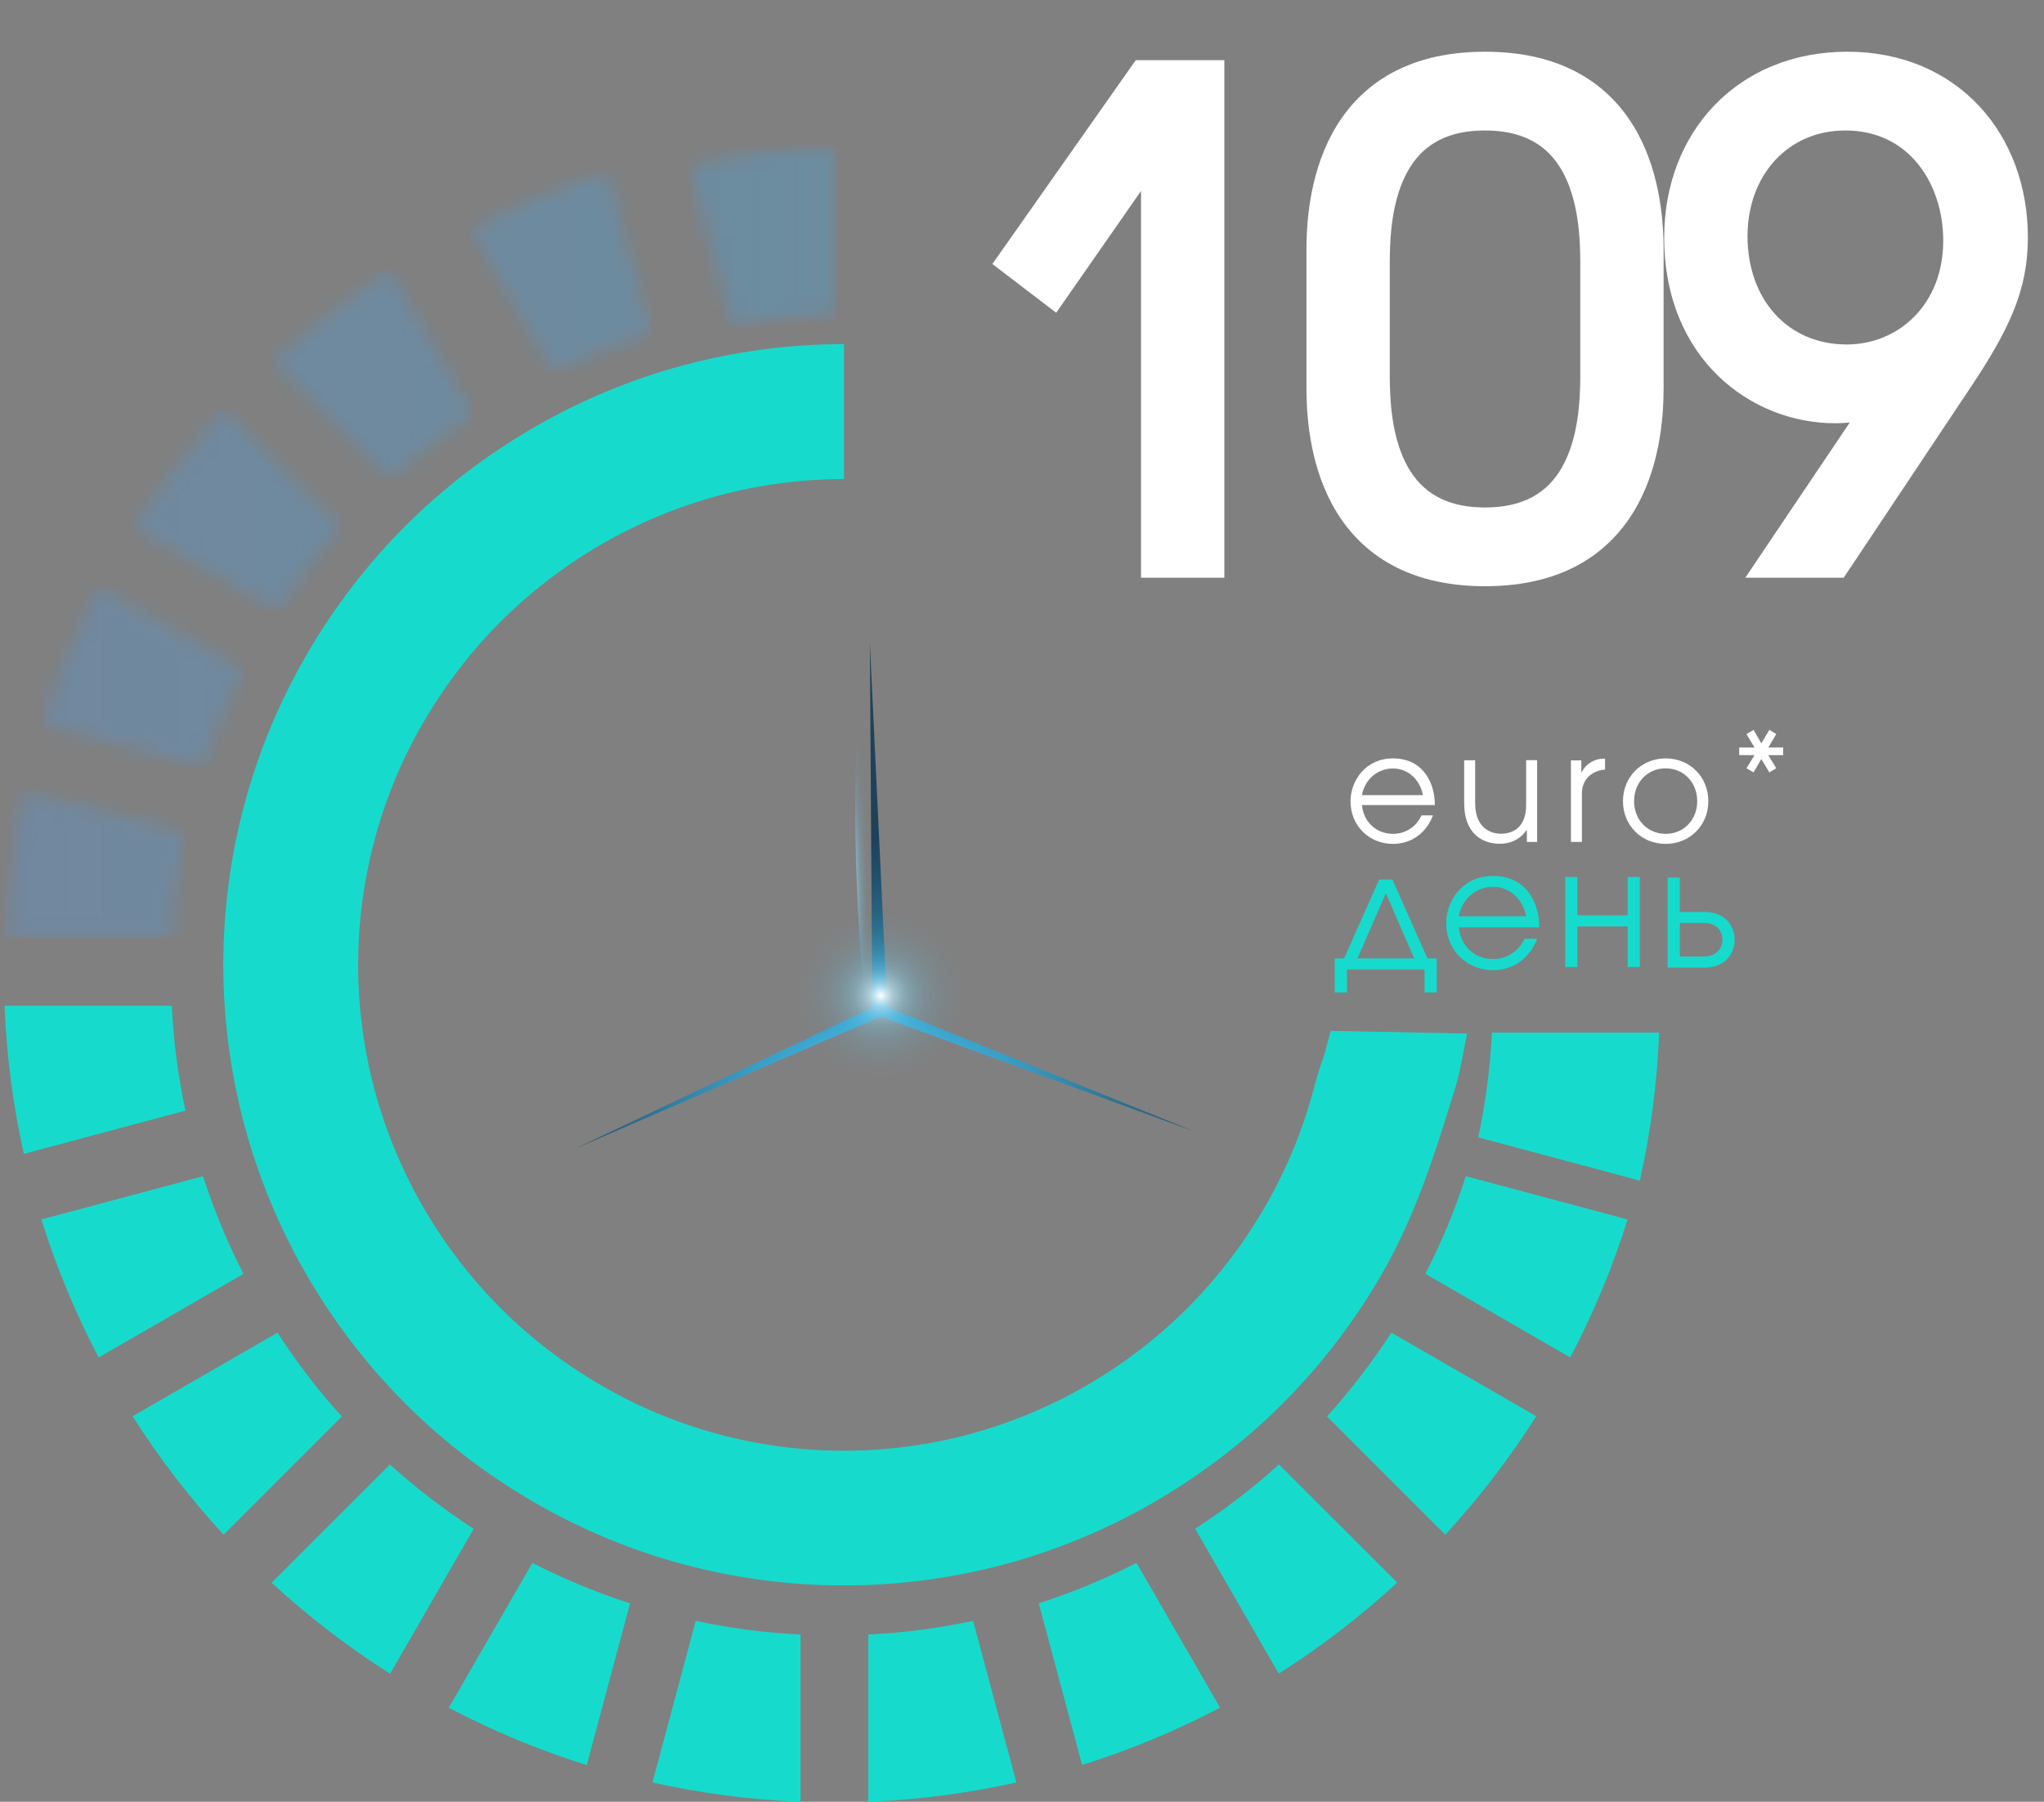 <svg width="135" height="119" viewBox="0 0 135 119" fill="none" xmlns="http://www.w3.org/2000/svg">
<rect x="0" y="0" width="135" height="119" fill="#808080" stroke="none"/>
<path d="M38.012 75.853L58.16 67.142L78.773 74.687L58.593 66.508L57.45 42.444L57.612 66.539L38.012 75.853Z" fill="url(#paint0_radial_816_2460)"/>
<path style="mix-blend-mode:color-dodge" d="M58.288 70.486C59.039 70.464 59.472 64.347 59.257 56.822C59.041 49.297 58.258 43.214 57.508 43.236C56.758 43.257 56.324 49.375 56.539 56.9C56.755 64.424 57.538 70.507 58.288 70.486Z" fill="url(#paint1_radial_816_2460)"/>
<path style="mix-blend-mode:color-dodge" d="M42.005 73.946C41.619 73.166 45.789 70.331 51.319 67.621C56.849 64.91 61.644 63.342 62.023 64.13C62.409 64.91 58.239 67.744 52.709 70.455C47.179 73.166 42.384 74.733 42.005 73.946Z" fill="url(#paint2_radial_816_2460)"/>
<path style="mix-blend-mode:color-dodge" d="M75.297 72.988C75.636 72.185 71.312 69.597 65.635 67.203C59.959 64.817 55.086 63.527 54.746 64.331C54.407 65.134 58.731 67.721 64.407 70.115C70.084 72.501 74.957 73.791 75.297 72.988Z" fill="url(#paint3_radial_816_2460)"/>
<path d="M63.73 71.373C66.83 68.272 66.83 63.245 63.73 60.145C60.63 57.045 55.603 57.045 52.502 60.145C49.402 63.245 49.402 68.272 52.502 71.373C55.603 74.473 60.63 74.473 63.73 71.373Z" fill="url(#paint4_radial_816_2460)"/>
<path d="M94.273 63.303H94.891V65.55H94.087V64.029H88.959V65.55H88.156V63.303H88.774L91.091 58.09H91.964L94.28 63.303H94.273ZM93.408 63.303L91.531 58.994L89.654 63.303H93.415H93.408Z" fill="#16DBCC"/>
<path d="M96.351 61.249C96.451 62.431 97.362 63.342 98.613 63.342C99.548 63.342 100.32 62.809 100.691 61.998H101.525C101.046 63.28 99.957 64.076 98.613 64.076C96.868 64.076 95.517 62.747 95.517 60.971C95.517 59.504 96.59 57.851 98.613 57.851C100.861 57.851 101.679 59.72 101.664 61.249H96.351ZM100.799 60.515C100.567 59.311 99.648 58.569 98.613 58.569C97.471 58.569 96.551 59.388 96.351 60.515H100.791H100.799Z" fill="#16DBCC"/>
<path d="M104.182 57.921V60.454H107.503V57.921H108.306V63.867H107.503V61.188H104.182V63.867H103.379V57.921H104.182Z" fill="#16DBCC"/>
<path d="M110.947 57.959V60.23H112.545C114.152 60.23 114.569 61.381 114.569 62.068C114.569 62.755 114.159 63.906 112.545 63.906H110.144V57.959H110.947ZM110.947 63.172H112.53C113.379 63.172 113.758 62.639 113.758 62.06C113.758 61.481 113.379 60.956 112.53 60.956H110.947V63.172Z" fill="#16DBCC"/>
<path d="M89.955 53.172C90.04 54.245 90.874 55.072 92.002 55.072C92.851 55.072 93.546 54.593 93.886 53.851H94.643C94.21 55.01 93.222 55.736 92.002 55.736C90.418 55.736 89.198 54.531 89.198 52.917C89.198 51.589 90.171 50.09 92.002 50.09C94.04 50.09 94.782 51.782 94.766 53.172H89.947H89.955ZM93.979 52.515C93.77 51.419 92.936 50.755 92.002 50.755C90.967 50.755 90.133 51.496 89.955 52.515H93.979Z" fill="white"/>
<path d="M101.531 55.604H100.844V54.824H100.82C100.403 55.434 99.778 55.728 99.06 55.728C97.808 55.728 96.704 54.971 96.704 53.048V50.214H97.43V53.048C97.43 54.554 98.303 55.064 99.144 55.064C99.894 55.064 100.797 54.678 100.797 53.164V50.206H101.523V55.589L101.531 55.604Z" fill="white"/>
<path d="M103.755 50.221H104.442V51.001H104.465C104.759 50.422 105.354 50.082 106.01 50.106V50.831C105.323 50.87 104.481 51.326 104.481 52.415V55.604H103.755V50.221Z" fill="white"/>
<path d="M112.83 52.917C112.83 54.523 111.602 55.736 110.011 55.736C108.42 55.736 107.192 54.523 107.192 52.917C107.192 51.31 108.413 50.09 110.011 50.09C111.61 50.09 112.83 51.31 112.83 52.917ZM107.926 52.917C107.926 54.137 108.806 55.072 110.011 55.072C111.216 55.072 112.096 54.137 112.096 52.917C112.096 51.697 111.224 50.747 110.011 50.747C108.799 50.747 107.926 51.689 107.926 52.917Z" fill="white"/>
<path d="M117.773 49.874H116.792L117.317 50.739L116.862 51.017L116.329 50.129L115.819 51.017L115.348 50.739L115.881 49.874H114.869V49.372H115.881L115.348 48.484L115.819 48.206L116.329 49.094L116.862 48.206L117.317 48.484L116.792 49.372H117.773V49.874Z" fill="white"/>
<g opacity="0.26">
<mask id="mask0_816_2460" style="mask-type:luminance" maskUnits="userSpaceOnUse" x="45" y="9" width="11" height="13">
<path d="M48.346 21.578C50.593 21.099 52.902 20.79 55.265 20.674V9.63C51.921 9.762 48.655 10.202 45.488 10.905L48.346 21.578Z" fill="white"/>
</mask>
<g mask="url(#mask0_816_2460)">
<path d="M47.489 9.63H45.488V21.578H47.489V9.63Z" fill="#35ABF9"/>
<path d="M50.029 9.63H47.48V21.578H50.029V9.63Z" fill="#34ACFA"/>
<path d="M52.585 9.63H50.036V21.578H52.585V9.63Z" fill="#33ADFA"/>
<path d="M55.134 9.63H52.586V21.578H55.134V9.63Z" fill="#32AEFA"/>
<path d="M55.265 9.63H55.134V21.578H55.265V9.63Z" fill="#31AEFB"/>
</g>
</g>
<g opacity="0.26">
<mask id="mask1_816_2460" style="mask-type:luminance" maskUnits="userSpaceOnUse" x="17" y="17" width="15" height="15">
<path d="M25.75 31.656C27.472 30.096 29.326 28.675 31.287 27.408L25.766 17.84C22.978 19.608 20.36 21.624 17.942 23.848L25.75 31.656Z" fill="white"/>
</mask>
<g mask="url(#mask1_816_2460)">
<path d="M19.587 17.832H17.942V31.649H19.587V17.832Z" fill="#3FA2F5"/>
<path d="M22.129 17.832H19.58V31.649H22.129V17.832Z" fill="#3EA3F6"/>
<path d="M24.684 17.832H22.136V31.649H24.684V17.832Z" fill="#3DA4F6"/>
<path d="M27.234 17.832H24.686V31.649H27.234V17.832Z" fill="#3CA5F6"/>
<path d="M29.781 17.832H27.232V31.649H29.781V17.832Z" fill="#3BA6F7"/>
<path d="M31.279 17.832H29.781V31.649H31.279V17.832Z" fill="#3AA7F7"/>
</g>
</g>
<g opacity="0.26">
<mask id="mask2_816_2460" style="mask-type:luminance" maskUnits="userSpaceOnUse" x="31" y="11" width="13" height="14">
<path d="M36.554 24.651C38.616 23.593 40.771 22.705 43.002 21.979L40.145 11.306C36.971 12.295 33.928 13.569 31.032 15.09L36.554 24.659V24.651Z" fill="white"/>
</mask>
<g mask="url(#mask2_816_2460)">
<path d="M31.171 11.298H31.032V24.643H31.171V11.298Z" fill="#3BA6F7"/>
<path d="M33.72 11.298H31.172V24.643H33.72V11.298Z" fill="#3AA7F7"/>
<path d="M36.268 11.298H33.72V24.643H36.268V11.298Z" fill="#39A8F8"/>
<path d="M38.825 11.298H36.276V24.643H38.825V11.298Z" fill="#38A8F8"/>
<path d="M41.373 11.298H38.824V24.643H41.373V11.298Z" fill="#37A9F8"/>
<path d="M43.002 11.298H41.372V24.643H43.002V11.298Z" fill="#36AAF9"/>
</g>
</g>
<g opacity="0.26">
<mask id="mask3_816_2460" style="mask-type:luminance" maskUnits="userSpaceOnUse" x="8" y="27" width="15" height="14">
<path d="M18.328 40.358C19.603 38.397 21.024 36.551 22.576 34.821L14.768 27.013C12.544 29.43 10.528 32.048 8.76 34.836L18.328 40.358Z" fill="white"/>
</mask>
<g mask="url(#mask3_816_2460)">
<path d="M9.385 27.013H8.76V40.358H9.385V27.013Z" fill="#439FF3"/>
<path d="M11.927 27.013H9.378V40.358H11.927V27.013Z" fill="#42A0F4"/>
<path d="M14.483 27.013H11.935V40.358H14.483V27.013Z" fill="#41A1F4"/>
<path d="M17.031 27.013H14.482V40.358H17.031V27.013Z" fill="#40A2F5"/>
<path d="M19.579 27.013H17.03V40.358H19.579V27.013Z" fill="#3FA2F5"/>
<path d="M22.128 27.013H19.579V40.358H22.128V27.013Z" fill="#3EA3F6"/>
<path d="M22.584 27.013H22.136V40.358H22.584V27.013Z" fill="#3DA4F6"/>
</g>
</g>
<g opacity="0.26">
<mask id="mask4_816_2460" style="mask-type:luminance" maskUnits="userSpaceOnUse" x="0" y="52" width="13" height="10">
<path d="M11.339 61.945C11.455 59.582 11.764 57.273 12.243 55.025L1.57 52.168C0.86 55.334 0.427 58.601 0.296 61.945H11.339Z" fill="white"/>
</mask>
<g mask="url(#mask4_816_2460)">
<path d="M1.731 52.169H0.303V61.946H1.731V52.169Z" fill="#469CF2"/>
<path d="M4.28 52.169H1.731V61.946H4.28V52.169Z" fill="#459DF3"/>
<path d="M6.83 52.169H4.281V61.946H6.83V52.169Z" fill="#449EF3"/>
<path d="M9.378 52.169H6.829V61.946H9.378V52.169Z" fill="#439FF3"/>
<path d="M11.927 52.169H9.378V61.946H11.927V52.169Z" fill="#42A0F4"/>
<path d="M12.248 52.169H11.932V61.946H12.248V52.169Z" fill="#41A1F4"/>
</g>
</g>
<g opacity="0.26">
<mask id="mask5_816_2460" style="mask-type:luminance" maskUnits="userSpaceOnUse" x="2" y="38" width="15" height="13">
<path d="M13.405 50.693C14.131 48.461 15.019 46.306 16.077 44.244L6.509 38.723C4.987 41.619 3.713 44.661 2.725 47.836L13.398 50.693H13.405Z" fill="white"/>
</mask>
<g mask="url(#mask5_816_2460)">
<path d="M4.277 38.723H2.725V50.693H4.277V38.723Z" fill="#459DF3"/>
<path d="M6.826 38.723H4.277V50.693H6.826V38.723Z" fill="#449EF3"/>
<path d="M9.374 38.723H6.825V50.693H9.374V38.723Z" fill="#439FF3"/>
<path d="M11.922 38.723H9.374V50.693H11.922V38.723Z" fill="#42A0F4"/>
<path d="M14.478 38.723H11.93V50.693H14.478V38.723Z" fill="#41A1F4"/>
<path d="M16.078 38.723H14.479V50.693H16.078V38.723Z" fill="#40A2F5"/>
</g>
</g>
<path d="M12.249 73.351C11.77 71.104 11.461 68.795 11.345 66.432H0.302C0.433 69.776 0.873 73.042 1.576 76.209L12.249 73.351Z" fill="#16DBCC"/>
<path d="M16.079 84.132C15.021 82.07 14.133 79.915 13.407 77.684L2.734 80.541C3.723 83.715 4.997 86.758 6.519 89.654L16.087 84.132H16.079Z" fill="#16DBCC"/>
<path d="M84.473 96.72C82.751 98.28 80.897 99.701 78.936 100.968L84.457 110.536C87.245 108.768 89.863 106.752 92.281 104.528L84.473 96.72Z" fill="#16DBCC"/>
<path d="M96.814 77.684C96.096 79.915 95.2 82.07 94.142 84.132L103.71 89.654C105.232 86.758 106.506 83.715 107.494 80.541L96.821 77.684H96.814Z" fill="#16DBCC"/>
<path d="M75.058 103.223C72.996 104.281 70.841 105.169 68.609 105.895L71.467 116.568C74.641 115.58 77.684 114.305 80.58 112.784L75.058 103.215V103.223Z" fill="#16DBCC"/>
<path d="M98.537 68.2C98.421 70.563 98.113 72.872 97.634 75.119L108.307 77.977C109.017 74.81 109.45 71.544 109.581 68.2H98.537Z" fill="#16DBCC"/>
<path d="M91.895 88.017C90.621 89.978 89.2 91.824 87.647 93.554L95.455 101.362C97.679 98.944 99.695 96.326 101.464 93.538L91.895 88.017Z" fill="#16DBCC"/>
<path d="M31.285 100.975C29.324 99.701 27.478 98.28 25.748 96.728L17.94 104.535C20.358 106.759 22.976 108.775 25.764 110.544L31.285 100.975Z" fill="#16DBCC"/>
<path d="M22.574 93.554C21.014 91.832 19.593 89.978 18.326 88.017L8.758 93.538C10.526 96.326 12.542 98.944 14.766 101.362L22.574 93.554Z" fill="#16DBCC"/>
<path d="M52.871 107.956C50.508 107.84 48.199 107.532 45.951 107.053L43.094 117.726C46.26 118.436 49.527 118.869 52.871 119V107.956Z" fill="#16DBCC"/>
<path d="M41.611 105.895C39.379 105.177 37.224 104.281 35.162 103.223L29.641 112.791C32.537 114.313 35.58 115.587 38.754 116.575L41.611 105.902V105.895Z" fill="#16DBCC"/>
<path d="M64.27 107.053C62.023 107.532 59.714 107.84 57.351 107.956V119C60.695 118.869 63.961 118.428 67.128 117.726L64.27 107.053Z" fill="#16DBCC"/>
<path d="M87.885 68.084C87.19 70.833 87.445 69.381 86.734 72.03C86 74.772 84.912 77.359 83.514 79.761C82.1 82.194 80.394 84.425 78.417 86.402C76.44 88.379 74.208 90.086 71.775 91.499C69.373 92.89 66.778 93.978 64.045 94.72C61.396 95.43 58.608 95.817 55.743 95.817C52.87 95.817 50.09 95.43 47.441 94.72C44.699 93.986 42.112 92.897 39.71 91.499C37.277 90.086 35.045 88.379 33.068 86.402C31.091 84.425 29.385 82.194 27.971 79.761C26.581 77.359 25.492 74.764 24.751 72.03C24.041 69.381 23.654 66.594 23.654 63.728C23.654 60.855 24.041 58.075 24.751 55.426C25.485 52.685 26.574 50.09 27.971 47.696C29.385 45.263 31.091 43.031 33.068 41.054C35.045 39.077 37.277 37.37 39.71 35.957C42.112 34.567 44.707 33.478 47.441 32.737C50.09 32.026 52.877 31.64 55.743 31.64V22.728C52.074 22.728 48.514 23.222 45.131 24.126C41.633 25.068 38.32 26.458 35.254 28.234C32.149 30.034 29.292 32.219 26.767 34.745C24.241 37.27 22.056 40.127 20.256 43.232C18.48 46.298 17.082 49.611 16.148 53.109C15.236 56.5 14.75 60.052 14.75 63.721C14.75 67.389 15.244 70.949 16.148 74.332C17.09 77.83 18.48 81.143 20.256 84.209C22.056 87.314 24.241 90.171 26.767 92.697C29.292 95.222 32.149 97.407 35.254 99.207C38.32 100.983 41.633 102.381 45.131 103.315C48.522 104.227 52.074 104.713 55.743 104.713C59.411 104.713 62.971 104.219 66.354 103.315C69.852 102.373 73.165 100.983 76.231 99.207C79.336 97.407 82.193 95.222 84.718 92.697C87.244 90.171 89.429 87.314 91.229 84.209C93.005 81.143 94.256 77.784 95.337 74.332C96.465 70.717 96.171 71.915 96.897 68.262L87.877 68.084H87.885Z" fill="#16DBCC"/>
<path d="M76.519 37V8.923L69.5 19L67.132 17.191L75.615 5.134H79.706V37H76.519ZM87.445 25.588V16.545C87.445 13.402 88.047 4.574 98.081 4.574C108.114 4.574 108.717 13.402 108.717 16.545V25.588C108.717 28.732 108.114 37.56 98.081 37.56C88.047 37.56 87.445 28.732 87.445 25.588ZM90.631 17.277V24.856C90.631 28.215 91.191 34.675 98.081 34.675C104.971 34.675 105.531 28.215 105.531 24.856V17.277C105.531 13.919 104.971 7.459 98.081 7.459C91.191 7.459 90.631 13.919 90.631 17.277ZM121.15 37H117.446L124.982 25.804C124.035 26.364 122.872 26.794 121.193 26.794C116.284 26.794 111.073 23.048 111.073 15.684C111.073 9.354 115.423 4.574 122.011 4.574C128.6 4.574 132.777 9.44 132.777 15.684C132.777 18.871 131.657 21.239 129.159 24.986L121.15 37ZM121.968 23.909C126.059 23.909 129.504 20.723 129.504 15.899C129.504 11.55 126.791 7.459 121.882 7.459C117.274 7.459 114.26 11.12 114.26 15.598C114.26 20.292 117.317 23.909 121.968 23.909Z" fill="white"/>
<path d="M76.519 37H75.361V38.158H76.519V37ZM76.519 8.923H77.678V5.234L75.569 8.261L76.519 8.923ZM69.5 19L68.797 19.921L69.759 20.655L70.451 19.662L69.5 19ZM67.132 17.191L66.184 16.525L65.543 17.436L66.428 18.112L67.132 17.191ZM75.615 5.134V3.976H75.013L74.667 4.467L75.615 5.134ZM79.706 5.134H80.864V3.976H79.706V5.134ZM79.706 37V38.158H80.864V37H79.706ZM76.519 37H77.678V8.923H76.519H75.361V37H76.519ZM76.519 8.923L75.569 8.261L68.549 18.338L69.5 19L70.451 19.662L77.47 9.586L76.519 8.923ZM69.5 19L70.203 18.079L67.835 16.271L67.132 17.191L66.428 18.112L68.797 19.921L69.5 19ZM67.132 17.191L68.079 17.858L76.562 5.801L75.615 5.134L74.667 4.467L66.184 16.525L67.132 17.191ZM75.615 5.134V6.292H79.706V5.134V3.976H75.615V5.134ZM79.706 5.134H78.547V37H79.706H80.864V5.134H79.706ZM79.706 37V35.842H76.519V37V38.158H79.706V37ZM87.445 25.588H88.603V16.545H87.445H86.286V25.588H87.445ZM87.445 16.545H88.603C88.603 15.016 88.757 12.267 90.019 9.932C90.64 8.784 91.52 7.75 92.78 6.997C94.04 6.244 95.747 5.733 98.081 5.733V4.574V3.416C95.398 3.416 93.267 4.007 91.592 5.008C89.917 6.009 88.766 7.378 87.981 8.83C86.433 11.695 86.286 14.931 86.286 16.545H87.445ZM98.081 4.574V5.733C100.415 5.733 102.122 6.244 103.382 6.997C104.642 7.75 105.522 8.784 106.142 9.932C107.404 12.267 107.559 15.016 107.559 16.545H108.717H109.876C109.876 14.931 109.729 11.695 108.181 8.83C107.396 7.378 106.245 6.009 104.57 5.008C102.895 4.007 100.763 3.416 98.081 3.416V4.574ZM108.717 16.545H107.559V25.588H108.717H109.876V16.545H108.717ZM108.717 25.588H107.559C107.559 27.118 107.404 29.867 106.142 32.202C105.522 33.35 104.642 34.384 103.382 35.137C102.122 35.89 100.415 36.401 98.081 36.401V37.56V38.718C100.763 38.718 102.895 38.127 104.57 37.126C106.245 36.125 107.396 34.756 108.181 33.304C109.729 30.439 109.876 27.202 109.876 25.588H108.717ZM98.081 37.56V36.401C95.747 36.401 94.04 35.89 92.78 35.137C91.52 34.384 90.64 33.35 90.019 32.202C88.757 29.867 88.603 27.118 88.603 25.588H87.445H86.286C86.286 27.202 86.433 30.439 87.981 33.304C88.766 34.756 89.917 36.125 91.592 37.126C93.267 38.127 95.398 38.718 98.081 38.718V37.56ZM90.631 17.277H89.473V24.856H90.631H91.79V17.277H90.631ZM90.631 24.856H89.473C89.473 26.562 89.606 29.247 90.733 31.537C91.306 32.702 92.15 33.792 93.383 34.587C94.619 35.383 96.171 35.833 98.081 35.833V34.675V33.516C96.546 33.516 95.444 33.159 94.638 32.639C93.827 32.117 93.239 31.383 92.812 30.514C91.936 28.733 91.79 26.509 91.79 24.856H90.631ZM98.081 34.675V35.833C99.991 35.833 101.543 35.383 102.779 34.587C104.012 33.792 104.855 32.702 105.429 31.537C106.555 29.247 106.689 26.562 106.689 24.856H105.531H104.372C104.372 26.509 104.226 28.733 103.35 30.514C102.922 31.383 102.334 32.117 101.524 32.639C100.717 33.159 99.616 33.516 98.081 33.516V34.675ZM105.531 24.856H106.689V17.277H105.531H104.372V24.856H105.531ZM105.531 17.277H106.689C106.689 15.572 106.555 12.886 105.429 10.597C104.855 9.432 104.012 8.341 102.779 7.547C101.543 6.751 99.991 6.301 98.081 6.301V7.459V8.618C99.616 8.618 100.717 8.975 101.524 9.495C102.334 10.017 102.922 10.751 103.35 11.62C104.226 13.401 104.372 15.624 104.372 17.277H105.531ZM98.081 7.459V6.301C96.171 6.301 94.619 6.751 93.383 7.547C92.15 8.341 91.306 9.432 90.733 10.597C89.606 12.886 89.473 15.572 89.473 17.277H90.631H91.79C91.79 15.624 91.936 13.401 92.812 11.62C93.239 10.751 93.827 10.017 94.638 9.495C95.444 8.975 96.546 8.618 98.081 8.618V7.459ZM121.15 37V38.158H121.77L122.114 37.643L121.15 37ZM117.446 37L116.485 36.353L115.27 38.158H117.446V37ZM124.982 25.804L125.943 26.451L128.805 22.2L124.393 24.806L124.982 25.804ZM129.159 24.986L130.123 25.628L130.123 25.628L129.159 24.986ZM121.15 37V35.842H117.446V37V38.158H121.15V37ZM117.446 37L118.407 37.647L125.943 26.451L124.982 25.804L124.021 25.157L116.485 36.353L117.446 37ZM124.982 25.804L124.393 24.806C123.606 25.271 122.645 25.636 121.193 25.636V26.794V27.953C123.099 27.953 124.464 27.456 125.572 26.801L124.982 25.804ZM121.193 26.794V25.636C116.889 25.636 112.232 22.374 112.232 15.684H111.073H109.915C109.915 23.722 115.679 27.953 121.193 27.953V26.794ZM111.073 15.684H112.232C112.232 12.787 113.224 10.307 114.906 8.558C116.584 6.815 119.009 5.733 122.011 5.733V4.574V3.416C118.424 3.416 115.381 4.723 113.237 6.952C111.097 9.176 109.915 12.251 109.915 15.684H111.073ZM122.011 4.574V5.733C125.005 5.733 127.383 6.83 129.018 8.579C130.662 10.336 131.618 12.82 131.618 15.684H132.777H133.935C133.935 12.304 132.802 9.233 130.711 6.996C128.61 4.751 125.606 3.416 122.011 3.416V4.574ZM132.777 15.684H131.618C131.618 18.517 130.661 20.645 128.196 24.343L129.159 24.986L130.123 25.628C132.653 21.833 133.935 19.225 133.935 15.684H132.777ZM129.159 24.986L128.196 24.343L120.186 36.357L121.15 37L122.114 37.643L130.123 25.628L129.159 24.986ZM121.968 23.909V25.067C126.72 25.067 130.662 21.341 130.662 15.899H129.504H128.345C128.345 20.104 125.398 22.751 121.968 22.751V23.909ZM129.504 15.899H130.662C130.662 13.496 129.914 11.114 128.427 9.311C126.921 7.485 124.691 6.301 121.882 6.301V7.459V8.618C123.982 8.618 125.563 9.479 126.64 10.786C127.737 12.115 128.345 13.954 128.345 15.899H129.504ZM121.882 7.459V6.301C116.524 6.301 113.101 10.596 113.101 15.598H114.26H115.418C115.418 11.643 118.024 8.618 121.882 8.618V7.459ZM114.26 15.598H113.101C113.101 20.817 116.569 25.067 121.968 25.067V23.909V22.751C118.066 22.751 115.418 19.767 115.418 15.598H114.26Z" fill="white"/>
<defs>
<radialGradient id="paint0_radial_816_2460" cx="0" cy="0" r="1" gradientUnits="userSpaceOnUse" gradientTransform="translate(58.409 76.639) rotate(178.36) scale(23.238 21.146)">
<stop offset="0.23" stop-color="#4AD0FF"/>
<stop offset="0.43" stop-color="#3CA5CD"/>
<stop offset="0.7" stop-color="#2C6F8F"/>
<stop offset="0.9" stop-color="#224E68"/>
<stop offset="1" stop-color="#1F425A"/>
</radialGradient>
<radialGradient id="paint1_radial_816_2460" cx="0" cy="0" r="1" gradientUnits="userSpaceOnUse" gradientTransform="translate(56.148 58.113) rotate(88.36) scale(13.62 1.387)">
<stop stop-color="white"/>
<stop offset="0.02" stop-color="#F7FDFF" stop-opacity="0.96"/>
<stop offset="0.13" stop-color="#CFF2FF" stop-opacity="0.74"/>
<stop offset="0.25" stop-color="#ABE9FF" stop-opacity="0.54"/>
<stop offset="0.37" stop-color="#8DE1FF" stop-opacity="0.38"/>
<stop offset="0.49" stop-color="#75DBFF" stop-opacity="0.24"/>
<stop offset="0.62" stop-color="#62D6FF" stop-opacity="0.13"/>
<stop offset="0.74" stop-color="#54D2FF" stop-opacity="0.06"/>
<stop offset="0.87" stop-color="#4CD0FF" stop-opacity="0.01"/>
<stop offset="1" stop-color="#4AD0FF" stop-opacity="0"/>
</radialGradient>
<radialGradient id="paint2_radial_816_2460" cx="0" cy="0" r="1" gradientUnits="userSpaceOnUse" gradientTransform="translate(16.95 4.861) rotate(153.88) scale(11.105 1.64)">
<stop stop-color="white"/>
<stop offset="0.02" stop-color="#F7FDFF" stop-opacity="0.96"/>
<stop offset="0.13" stop-color="#CFF2FF" stop-opacity="0.74"/>
<stop offset="0.25" stop-color="#ABE9FF" stop-opacity="0.54"/>
<stop offset="0.37" stop-color="#8DE1FF" stop-opacity="0.38"/>
<stop offset="0.49" stop-color="#75DBFF" stop-opacity="0.24"/>
<stop offset="0.62" stop-color="#62D6FF" stop-opacity="0.13"/>
<stop offset="0.74" stop-color="#54D2FF" stop-opacity="0.06"/>
<stop offset="0.87" stop-color="#4CD0FF" stop-opacity="0.01"/>
<stop offset="1" stop-color="#4AD0FF" stop-opacity="0"/>
</radialGradient>
<radialGradient id="paint3_radial_816_2460" cx="0" cy="0" r="1" gradientUnits="userSpaceOnUse" gradientTransform="translate(95.975 5.508) rotate(22.84) scale(11.105 1.64)">
<stop stop-color="white"/>
<stop offset="0.02" stop-color="#F7FDFF" stop-opacity="0.96"/>
<stop offset="0.13" stop-color="#CFF2FF" stop-opacity="0.74"/>
<stop offset="0.25" stop-color="#ABE9FF" stop-opacity="0.54"/>
<stop offset="0.37" stop-color="#8DE1FF" stop-opacity="0.38"/>
<stop offset="0.49" stop-color="#75DBFF" stop-opacity="0.24"/>
<stop offset="0.62" stop-color="#62D6FF" stop-opacity="0.13"/>
<stop offset="0.74" stop-color="#54D2FF" stop-opacity="0.06"/>
<stop offset="0.87" stop-color="#4CD0FF" stop-opacity="0.01"/>
<stop offset="1" stop-color="#4AD0FF" stop-opacity="0"/>
</radialGradient>
<radialGradient id="paint4_radial_816_2460" cx="0" cy="0" r="1" gradientUnits="userSpaceOnUse" gradientTransform="translate(58.171 65.748) rotate(178.36) scale(7.939)">
<stop stop-color="white"/>
<stop offset="0.05" stop-color="#E0F7FF" stop-opacity="0.83"/>
<stop offset="0.1" stop-color="#C1EEFF" stop-opacity="0.66"/>
<stop offset="0.16" stop-color="#A4E7FF" stop-opacity="0.5"/>
<stop offset="0.22" stop-color="#8CE1FF" stop-opacity="0.36"/>
<stop offset="0.29" stop-color="#77DBFF" stop-opacity="0.25"/>
<stop offset="0.37" stop-color="#66D7FF" stop-opacity="0.16"/>
<stop offset="0.46" stop-color="#59D4FF" stop-opacity="0.09"/>
<stop offset="0.56" stop-color="#50D1FF" stop-opacity="0.04"/>
<stop offset="0.7" stop-color="#4BD0FF" stop-opacity="0"/>
<stop offset="1" stop-color="#4AD0FF" stop-opacity="0"/>
</radialGradient>
</defs>
</svg>
